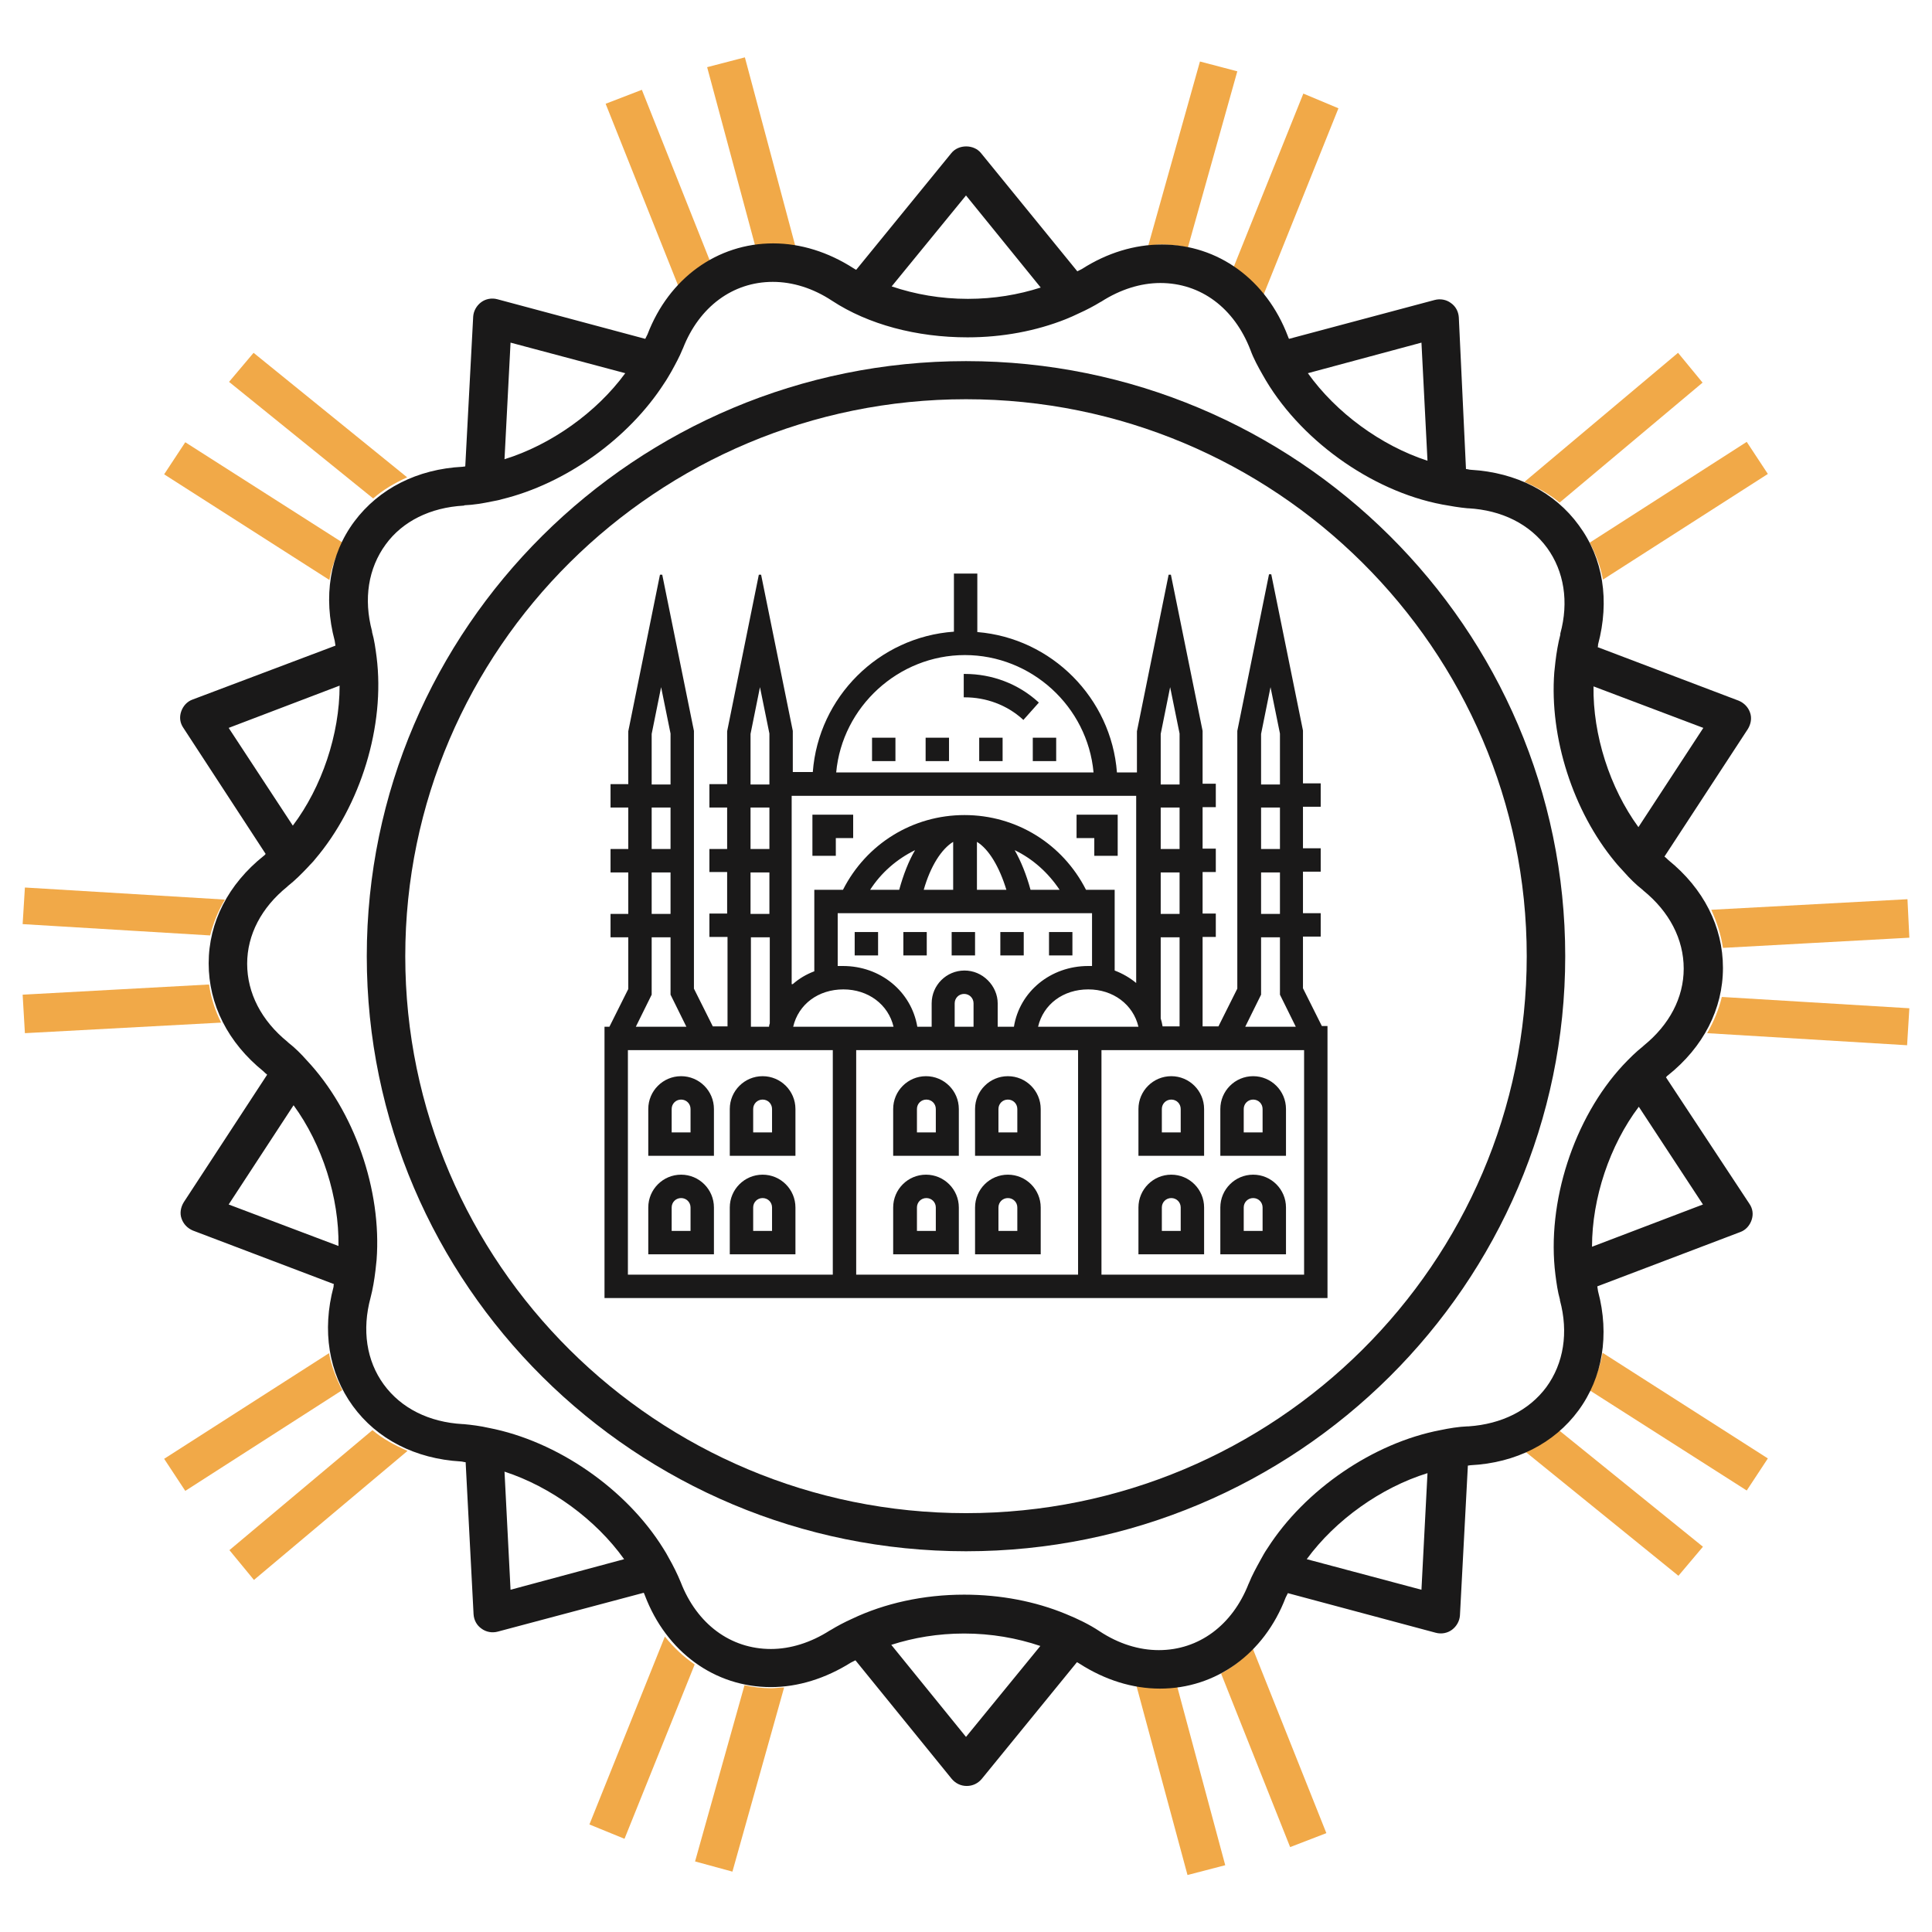 <?xml version="1.0" encoding="utf-8"?>
<svg version="1.1" id="Layer_1" xmlns="http://www.w3.org/2000/svg" x="0px" y="0px" viewBox="0 0 512 512" style="enable-background:new 0 0 512 512;" xml:space="preserve">
    <g fill="#1A1919"><path xmlns="http://www.w3.org/2000/svg" d="M160.2,344v-71.9h1.3l5-10v-13.7h-4.7v-6.2h4.7v-11h-4.7V225h4.7v-11h-4.7v-6.2h4.7v-14l8.4-41.5h0.6l8.4,41.4l0,68.3l5,10 h3.9v-23.7H188v-6.2h4.7v-11H188V225h4.7v-11H188v-6.2h4.7v-14l8.4-41.5h0.6l8.4,41.4l0,10.9h5.3c1.5-19.9,17.5-35.8,37.4-37.2V152 h6.2v15.5c19.7,1.6,35.5,17.5,37,37.2h5.3v-10.9l8.4-41.5h0.6l8.4,41.4l0,14h3.5v6.2h-3.5v11h3.5v6.2h-3.5v11h3.5v6.2h-3.5v23.7h4.2 l5-10v-68.3l8.4-41.5h0.6l8.4,41.4l0,14h4.7v6.2h-4.7v11h4.7v6.2h-4.7v11h4.7v6.2h-4.7v13.7l5,10h1.5V344H160.2z M345.6,337.8v-59.5 h-53.7v59.5H345.6z M285.7,337.8v-59.5h-58.8v59.5H285.7z M220.7,337.8v-59.5h-54.3v59.5H220.7z M343.4,272.1l-4.2-8.5v-15.2h-5 v15.2l-4.2,8.5H343.4z M312.6,272.1v-23.7h-5v21.5c0.2,0.7,0.4,1.4,0.5,2.1H312.6z M301.7,272.1c-1.4-5.9-6.7-9.9-13.3-9.9 c-6.6,0-11.9,3.9-13.3,9.9H301.7z M268.7,272.1c1.5-9.3,9.7-16.1,19.7-16.1c0.3,0,0.7,0,1,0v-14H222v14c0.5,0,0.9,0,1.4,0 c9.9,0,18.1,6.7,19.7,16.1h3.8v-6.2c0-4.8,3.9-8.7,8.7-8.7c2.3,0,4.5,0.9,6.2,2.6c1.6,1.6,2.6,3.8,2.6,6.1v6.2H268.7z M258,272.1 v-6.2c0-1.4-1.1-2.5-2.5-2.5s-2.5,1.1-2.5,2.5v6.2H258z M236.8,272.1c-1.4-5.9-6.7-9.9-13.3-9.9s-11.9,3.9-13.3,9.9H236.8z  M203.8,272.1c0-0.3,0.1-0.6,0.2-0.9l0-0.1v-22.7h-5v23.7H203.8z M181.9,272.1l-4.2-8.5v-15.2h-5v15.2l-4.2,8.5H181.9z M210.1,260.8 c1.7-1.5,3.6-2.6,5.7-3.4v-21.6h7.6c6.2-12.2,18.5-19.8,32.2-19.8s26,7.6,32.2,19.8h7.6v21.4c2.1,0.8,4,1.9,5.7,3.3v-49.6h-91.3 V260.8z M339.2,242.2v-11h-5v11H339.2z M312.6,242.2v-11h-5v11H312.6z M203.9,242.2v-11h-5v11H203.9z M177.7,242.2v-11h-5v11H177.7z  M280.8,235.8c-3-4.5-7.1-8.2-11.9-10.5c1.7,3,3.1,6.5,4.2,10.5H280.8z M266.7,235.8c-1.9-6.2-4.7-10.8-7.8-12.7v12.7H266.7z  M252.6,235.8v-12.7c-3.1,1.9-6,6.4-7.8,12.7H252.6z M238.3,235.8c1.1-4,2.5-7.6,4.2-10.5c-4.9,2.4-9,6-11.9,10.5H238.3z M339.2,225 v-11h-5v11H339.2z M312.6,225v-11h-5v11H312.6z M203.9,225v-11h-5v11H203.9z M177.7,225v-11h-5v11H177.7z M339.2,207.8v-13.4 l-2.5-12.3l-2.5,12.4l0,13.4H339.2z M312.6,207.8v-13.4l-2.5-12.3l-2.5,12.4l0,13.4H312.6z M203.9,207.8v-13.4l-2.5-12.3l-2.5,12.4 l0,13.4H203.9z M177.7,207.8v-13.4l-2.5-12.3l-2.5,12.4l0,13.4H177.7z M289.8,204.7c-1.6-17.5-16.5-31.1-34.1-31.1 c-17.6,0-32.5,13.7-34.1,31.1H289.8z"/><path xmlns="http://www.w3.org/2000/svg" d="M171.8,306.3v-12.4c0-4.8,3.9-8.7,8.7-8.7c4.8,0,8.7,3.9,8.7,8.7v12.4H171.8z M183,300.1l0-6.2c0-1.4-1.1-2.5-2.5-2.5 s-2.5,1.1-2.5,2.5v6.2H183z"/><path xmlns="http://www.w3.org/2000/svg" d="M171.8,332.4V320c0-4.8,3.9-8.7,8.7-8.7c4.8,0,8.7,3.9,8.7,8.7v12.4H171.8z M183,326.2l0-6.2c0-1.4-1.1-2.5-2.5-2.5 s-2.5,1.1-2.5,2.5v6.2H183z"/><path xmlns="http://www.w3.org/2000/svg" d="M193.4,306.3v-12.4c0-4.8,3.9-8.7,8.7-8.7s8.7,3.9,8.7,8.7v12.4H193.4z M204.6,300.1l0-6.2c0-1.4-1.1-2.5-2.5-2.5 s-2.5,1.1-2.5,2.5v6.2H204.6z"/><path xmlns="http://www.w3.org/2000/svg" d="M193.4,332.4V320c0-4.8,3.9-8.7,8.7-8.7s8.7,3.9,8.7,8.7v12.4H193.4z M204.6,326.2l0-6.2c0-1.4-1.1-2.5-2.5-2.5 s-2.5,1.1-2.5,2.5v6.2H204.6z"/><path xmlns="http://www.w3.org/2000/svg" d="M236.7,306.3v-12.4c0-4.8,3.9-8.7,8.7-8.7s8.7,3.9,8.7,8.7v12.4H236.7z M248,300.1l0-6.2c0-1.4-1.1-2.5-2.5-2.5 s-2.5,1.1-2.5,2.5v6.2H248z"/><path xmlns="http://www.w3.org/2000/svg" d="M236.7,332.4V320c0-4.8,3.9-8.7,8.7-8.7s8.7,3.9,8.7,8.7v12.4H236.7z M248,326.2l0-6.2c0-1.4-1.1-2.5-2.5-2.5 s-2.5,1.1-2.5,2.5v6.2H248z"/><path xmlns="http://www.w3.org/2000/svg" d="M258.4,306.3v-12.4c0-4.8,3.9-8.7,8.7-8.7s8.7,3.9,8.7,8.7v12.4H258.4z M269.6,300.1l0-6.2c0-1.4-1.1-2.5-2.5-2.5 s-2.5,1.1-2.5,2.5v6.2H269.6z"/><path xmlns="http://www.w3.org/2000/svg" d="M258.4,332.4V320c0-4.8,3.9-8.7,8.7-8.7s8.7,3.9,8.7,8.7v12.4H258.4z M269.6,326.2l0-6.2c0-1.4-1.1-2.5-2.5-2.5 s-2.5,1.1-2.5,2.5v6.2H269.6z"/><path xmlns="http://www.w3.org/2000/svg" d="M301.7,306.3v-12.4c0-4.8,3.9-8.7,8.7-8.7s8.7,3.9,8.7,8.7v12.4H301.7z M312.9,300.1l0-6.2c0-1.4-1.1-2.5-2.5-2.5 s-2.5,1.1-2.5,2.5v6.2H312.9z"/><path xmlns="http://www.w3.org/2000/svg" d="M301.7,332.4V320c0-4.8,3.9-8.7,8.7-8.7s8.7,3.9,8.7,8.7v12.4H301.7z M312.9,326.2l0-6.2c0-1.4-1.1-2.5-2.5-2.5 s-2.5,1.1-2.5,2.5v6.2H312.9z"/><path xmlns="http://www.w3.org/2000/svg" d="M323.4,306.3v-12.4c0-4.8,3.9-8.7,8.7-8.7s8.7,3.9,8.7,8.7v12.4H323.4z M334.6,300.1l0-6.2c0-1.4-1.1-2.5-2.5-2.5 s-2.5,1.1-2.5,2.5v6.2H334.6z"/><path xmlns="http://www.w3.org/2000/svg" d="M323.4,332.4V320c0-4.8,3.9-8.7,8.7-8.7s8.7,3.9,8.7,8.7v12.4H323.4z M334.6,326.2l0-6.2c0-1.4-1.1-2.5-2.5-2.5 s-2.5,1.1-2.5,2.5v6.2H334.6z"/><polygon xmlns="http://www.w3.org/2000/svg" points="215.3,226.8 215.3,215.9 226.1,215.9 226.1,222.1 221.5,222.1 221.5,226.8 "/><polygon xmlns="http://www.w3.org/2000/svg" points="290,226.8 290,222.1 285.3,222.1 285.3,215.9 296.2,215.9 296.2,226.8 "/><path xmlns="http://www.w3.org/2000/svg" d="M271,190.6c-4.2-3.8-9.7-5.8-15.3-5.8h-0.3v-6.2h0.3c7.2,0,14.1,2.6,19.4,7.4l0.2,0.2l-4.1,4.6L271,190.6z"/><rect xmlns="http://www.w3.org/2000/svg" height="6.2" width="6.2" x="265.1" y="247"/><rect xmlns="http://www.w3.org/2000/svg" height="6.2" width="6.2" x="226.5" y="247"/><rect xmlns="http://www.w3.org/2000/svg" height="6.2" width="6.2" x="278" y="247"/><rect xmlns="http://www.w3.org/2000/svg" height="6.2" width="6.2" x="239.4" y="247"/><rect xmlns="http://www.w3.org/2000/svg" height="6.2" width="6.2" x="252.2" y="247"/><rect xmlns="http://www.w3.org/2000/svg" height="6.2" width="6.2" x="273.7" y="195.5"/><rect xmlns="http://www.w3.org/2000/svg" height="6.2" width="6.2" x="231.1" y="195.5"/><rect xmlns="http://www.w3.org/2000/svg" height="6.2" width="6.2" x="259.5" y="195.5"/><rect xmlns="http://www.w3.org/2000/svg" height="6.2" width="6.2" x="245.3" y="195.5"/></g>
	<g fill="#F1A948">
		<path d="M204.8,65.1c2,0,4.1,0.2,6.1,0.6l-13.5-50.5l-10,2.6l12.8,47.6C201.7,65.3,203.2,65.1,204.8,65.1"/>
		<path d="M307.6,64.8c2.5,0,4.8,0.3,7.2,0.8l13.1-46.7l-9.9-2.6l-13.7,48.8C305.4,65,306.5,64.8,307.6,64.8"/>
		<path d="M59.6,238.4l-53-3.2L6,244.9l49.7,3C56.5,244.7,57.8,241.4,59.6,238.4"/>
		<path d="M107.9,126.5l-40.7-33l-6.5,7.7l38.2,30.9C101.5,129.8,104.6,128,107.9,126.5"/>
		<path d="M90.8,143.8l-41.7-26.6l-5.6,8.5l43.8,28C87.9,150.1,89.2,146.9,90.8,143.8"/>
		<path d="M424.8,153.6l43.7-28l-5.6-8.5l-41.6,26.7C422.9,146.9,424.2,150.2,424.8,153.6"/>
		<path d="M456.6,251.2l49.4-2.7l-0.5-10.2l-52,2.8C455,244.4,456.1,247.8,456.6,251.2"/>
		<path d="M334.7,78.5l20-49.8l-9.3-3.9l-18.6,46.3C329.7,73.1,332.4,75.6,334.7,78.5"/>
		<path d="M413.3,133.2l37.9-31.8l-6.5-7.9L404,127.7C407.4,129.2,410.6,130.9,413.3,133.2"/>
		<path d="M188.4,69.8l-18.3-46l-9.6,3.7L180,76.4C182.5,73.7,185.3,71.5,188.4,69.8"/>
		<path d="M323.6,443.5l18.3,46l9.6-3.7L332,436.9C329.5,439.5,326.7,441.8,323.6,443.5"/>
		<path d="M404.1,384.6l40.7,33l6.5-7.7L413.1,379C410.4,381.3,407.4,383.1,404.1,384.6"/>
		<path d="M307.2,447.1c-2,0-4.1-0.2-6.1-0.6l13.6,50.4l10-2.6l-12.8-47.6C310.3,446.9,308.8,447.1,307.2,447.1"/>
		<path d="M452.4,273.8l53,3.2l0.6-9.8l-49.7-3C455.5,267.5,454.2,270.7,452.4,273.8"/>
		<path d="M421.2,368.4l41.7,26.6l5.6-8.5l-43.8-28C424.1,362.1,422.8,365.3,421.2,368.4"/>
		<path d="M204.4,447.4c-2.5,0-4.8-0.3-7.1-0.8l-13.1,46.7l9.9,2.7l13.7-48.8C206.6,447.2,205.5,447.4,204.4,447.4"/>
		<path d="M55.4,260.9L6,263.6l0.6,10.2l52-2.8C57,267.8,55.9,264.4,55.4,260.9"/>
		<path d="M98.7,379l-37.9,31.8l6.5,7.9l40.7-34.2C104.6,383,101.4,381.3,98.7,379"/>
		<path d="M87.2,358.6l-43.7,28l5.6,8.5l41.6-26.7C89.1,365.3,87.8,362,87.2,358.6"/>
		<path d="M176.2,433.7l-20,49.8l9.3,3.8l18.6-46.2C181.2,439.1,178.5,436.6,176.2,433.7"/>
	</g>
	<g fill="#1A1919">
		<path class="st1" d="M256,401c-81.9,0-148.6-66.2-148.6-147.6S174.1,105.8,256,105.8s148.6,66.2,148.6,147.6S337.9,401,256,401
			 M256,95.7c-87.6,0-158.8,70.8-158.8,157.7c0,87,71.2,157.7,158.8,157.7s158.8-70.8,158.8-157.7S343.6,95.7,256,95.7"/>
		<path class="st1" d="M421.9,330.4c0-12.9,4.7-26.9,12.4-37.1l17,25.9L421.9,330.4z M412.2,337.8c0.3,2.3,0.6,4.5,1.2,6.6
			c0,0.1,0,0.2,0,0.2c2.3,8.5,1,16.7-3.6,23c-4.6,6.2-11.9,9.8-20.6,10.4c-0.1,0-0.2,0-0.3,0c-2.4,0.1-4.8,0.5-7.2,1
			c-17.8,3.4-35.9,15.8-45.8,31.3c-0.7,1-1.3,2.1-1.9,3.2c-1.1,2-2.2,4-3,6c0,0.1-0.1,0.2-0.1,0.2c-4.3,11-13.2,17.6-23.8,17.6
			c-5.3,0-10.7-1.7-15.7-5c-2.7-1.8-5.8-3.3-9-4.6c-8-3.3-17.2-5.1-26.9-5.1c-10.8,0-21.1,2.3-29.7,6.4c-2,0.9-3.9,1.9-5.7,3
			c-0.1,0-0.1,0.1-0.2,0.1c-5,3.2-10.4,4.9-15.6,4.9c-10.7,0-19.6-6.6-23.9-17.7c-0.9-2.2-2-4.4-3.2-6.5c-0.4-0.8-0.9-1.6-1.4-2.4
			c-9.8-15.8-28.1-28.5-46.3-32c-2.2-0.5-4.5-0.8-6.7-1c-0.1,0-0.2,0-0.2,0c-8.9-0.5-16.3-4.2-20.9-10.5s-5.8-14.5-3.5-23
			c0.6-2.3,1-4.7,1.3-7.2c0.1-0.9,0.2-1.8,0.3-2.8c1.4-18.5-5.9-39.5-18.5-52.9c-1.5-1.7-3.1-3.3-4.9-4.7c-0.1-0.1-0.1-0.1-0.2-0.2
			c-6.9-5.6-10.7-12.9-10.7-20.7c0-7.7,3.8-14.9,10.6-20.4c0.1-0.1,0.1-0.1,0.2-0.2c1.9-1.5,3.6-3.2,5.3-5c0.6-0.7,1.3-1.3,1.9-2.1
			c12.1-14.2,18.6-35.4,16.3-53.6c-0.3-2.3-0.6-4.5-1.2-6.6c0-0.1,0-0.2,0-0.2c-2.3-8.6-1-16.7,3.6-23c4.5-6.2,11.9-9.8,20.6-10.3
			c0.1,0,0.2,0,0.3-0.1c2.4-0.1,4.8-0.5,7.2-1c0.9-0.2,1.8-0.3,2.7-0.6c16.9-4.1,33.6-16.1,43-30.7l0,0c0.7-1,1.3-2.1,1.9-3.1
			c1.1-2,2.2-4,3-6c0-0.1,0.1-0.1,0.1-0.2c4.3-11,13.2-17.6,23.8-17.6c5.3,0,10.7,1.7,15.7,5c9.6,6.3,22.4,9.7,35.9,9.7
			c9.3,0,18.2-1.7,26-4.8c1.2-0.5,2.4-1,3.6-1.6c2-0.9,3.9-1.9,5.7-3c0.1,0,0.2-0.1,0.2-0.1c5-3.2,10.4-4.9,15.6-4.9
			c10.7,0,19.6,6.6,23.9,17.8c0.8,2.2,2,4.4,3.2,6.5c9.4,16.9,28.6,30.8,47.6,34.4c2.2,0.4,4.5,0.8,6.7,1c0.1,0,0.2,0,0.2,0
			c8.9,0.5,16.3,4.2,20.9,10.5c4.5,6.2,5.8,14.3,3.5,22.7c0,0.1,0,0.2,0,0.3c-0.6,2.3-1,4.7-1.3,7.2c-0.1,0.9-0.2,1.8-0.3,2.8
			c-1.3,17.3,5,36.8,16.1,50.2c0.8,1,1.6,1.8,2.4,2.7c1.5,1.7,3.1,3.3,4.9,4.7c0.1,0.1,0.1,0.1,0.2,0.2c6.9,5.6,10.7,12.9,10.7,20.7
			c0,7.7-3.8,14.9-10.6,20.4c-0.1,0.1-0.1,0.1-0.2,0.2c-1.9,1.5-3.6,3.2-5.3,5C417.1,296.3,409.8,318.7,412.2,337.8z M376.7,421.3
			l-30.4-8.1c7.6-10.4,19.7-19,32-22.8L376.7,421.3z M256,460.3l-19.8-24.4c5.9-1.9,12.4-3,19.3-3c7.2,0,14,1.2,20.2,3.3L256,460.3z
			 M135.3,421.3l-1.6-31.3c12.3,4,24.2,12.7,31.7,23.2L135.3,421.3z M60.6,319.2l17.2-26.3c7.6,10.4,12.1,24.5,11.9,37.3L60.6,319.2
			z M60.6,192.9L90,181.7c0,12.9-4.7,26.9-12.4,37.1L60.6,192.9z M135.3,90.8l30.4,8.1c-7.6,10.4-19.7,19-32,22.8L135.3,90.8z
			 M256,51.8l19.8,24.4c-5.9,1.9-12.4,3-19.3,3c-7.2,0-14-1.2-20.2-3.3L256,51.8z M376.7,90.8l1.6,31.3c-12.3-4-24.2-12.7-31.7-23.2
			L376.7,90.8z M451.4,192.9l-17.2,26.3c-7.6-10.4-12.1-24.5-11.9-37.3L451.4,192.9z M441.5,285.5c0.2-0.2,0.3-0.4,0.5-0.5
			c9.4-7.5,14.6-17.6,14.6-28.5c0-10.9-5.1-21-14.5-28.6c-0.3-0.3-0.6-0.6-1-0.9l22.1-33.8c0.8-1.3,1.1-2.9,0.6-4.3
			c-0.5-1.5-1.6-2.6-3-3.2l-37.4-14.2c0.1-0.2,0.1-0.5,0.1-0.7c3.1-11.6,1.4-22.8-5.1-31.6c-6.4-8.8-16.6-14-28.6-14.7
			c-0.4,0-0.9-0.2-1.3-0.2l-1.9-40.2c-0.1-1.5-0.8-2.9-2.1-3.8c-1.2-0.9-2.8-1.2-4.3-0.8l-38.6,10.3c-0.1-0.2-0.2-0.4-0.3-0.7
			c-5.7-15-18.5-24.3-33.4-24.3c-7.2,0-14.5,2.2-21.2,6.5c-0.4,0.2-0.8,0.4-1.2,0.6L260,40.6c-1.9-2.4-6-2.4-7.9,0l-25.2,30.9
			c-0.2-0.1-0.4-0.2-0.7-0.4c-6.7-4.3-14-6.6-21.3-6.6c-14.8,0-27.6,9.2-33.3,24.1c-0.2,0.4-0.4,0.8-0.6,1.2l-39.2-10.5
			c-1.5-0.4-3.1-0.1-4.3,0.8c-1.2,0.9-2,2.3-2.1,3.8l-2.1,39.7c-0.2,0-0.5,0.1-0.7,0.1c-12,0.6-22.2,5.8-28.7,14.5
			c-6.5,8.7-8.3,20-5.2,31.6c0.1,0.4,0.1,0.9,0.2,1.3L51,185.4c-1.4,0.5-2.5,1.7-3,3.2s-0.3,3,0.6,4.3l21.8,33.4
			c-0.2,0.2-0.3,0.4-0.5,0.5c-9.4,7.5-14.6,17.6-14.6,28.5c0,10.9,5.1,21,14.5,28.6c0.3,0.3,0.6,0.6,1,0.9l-22.1,33.8
			c-0.8,1.3-1.1,2.9-0.6,4.3c0.5,1.5,1.6,2.6,3,3.2l37.4,14.2c-0.1,0.2-0.1,0.5-0.1,0.7c-3.1,11.6-1.3,22.8,5.1,31.6
			c6.4,8.8,16.6,14,28.6,14.7c0.4,0,0.9,0.2,1.3,0.2l2.1,40.3c0.1,1.5,0.8,2.9,2.1,3.8c1.2,0.9,2.8,1.2,4.3,0.8l38.7-10.3
			c0.1,0.2,0.2,0.4,0.3,0.7c5.7,15,18.5,24.3,33.4,24.3c7.2,0,14.5-2.3,21.2-6.5c0.4-0.2,0.8-0.4,1.2-0.6l25.5,31.4
			c1,1.2,2.4,1.9,4,1.9s3-0.7,4-1.9l25.2-30.9c0.2,0.1,0.4,0.2,0.7,0.4c6.7,4.3,14,6.6,21.3,6.6c14.8,0,27.6-9.2,33.3-24.1
			c0.2-0.4,0.4-0.8,0.6-1.2l39.2,10.5c1.5,0.4,3.1,0.1,4.3-0.8c1.2-0.9,2-2.3,2.1-3.8l2.1-39.7c0.2,0,0.5-0.1,0.7-0.1
			c12-0.6,22.2-5.8,28.6-14.5s8.3-20,5.2-31.6c-0.1-0.4-0.1-0.9-0.2-1.3l37.9-14.4c1.4-0.5,2.5-1.7,3-3.2s0.3-3-0.6-4.3L441.5,285.5
			z"/>
	</g>

</svg>
